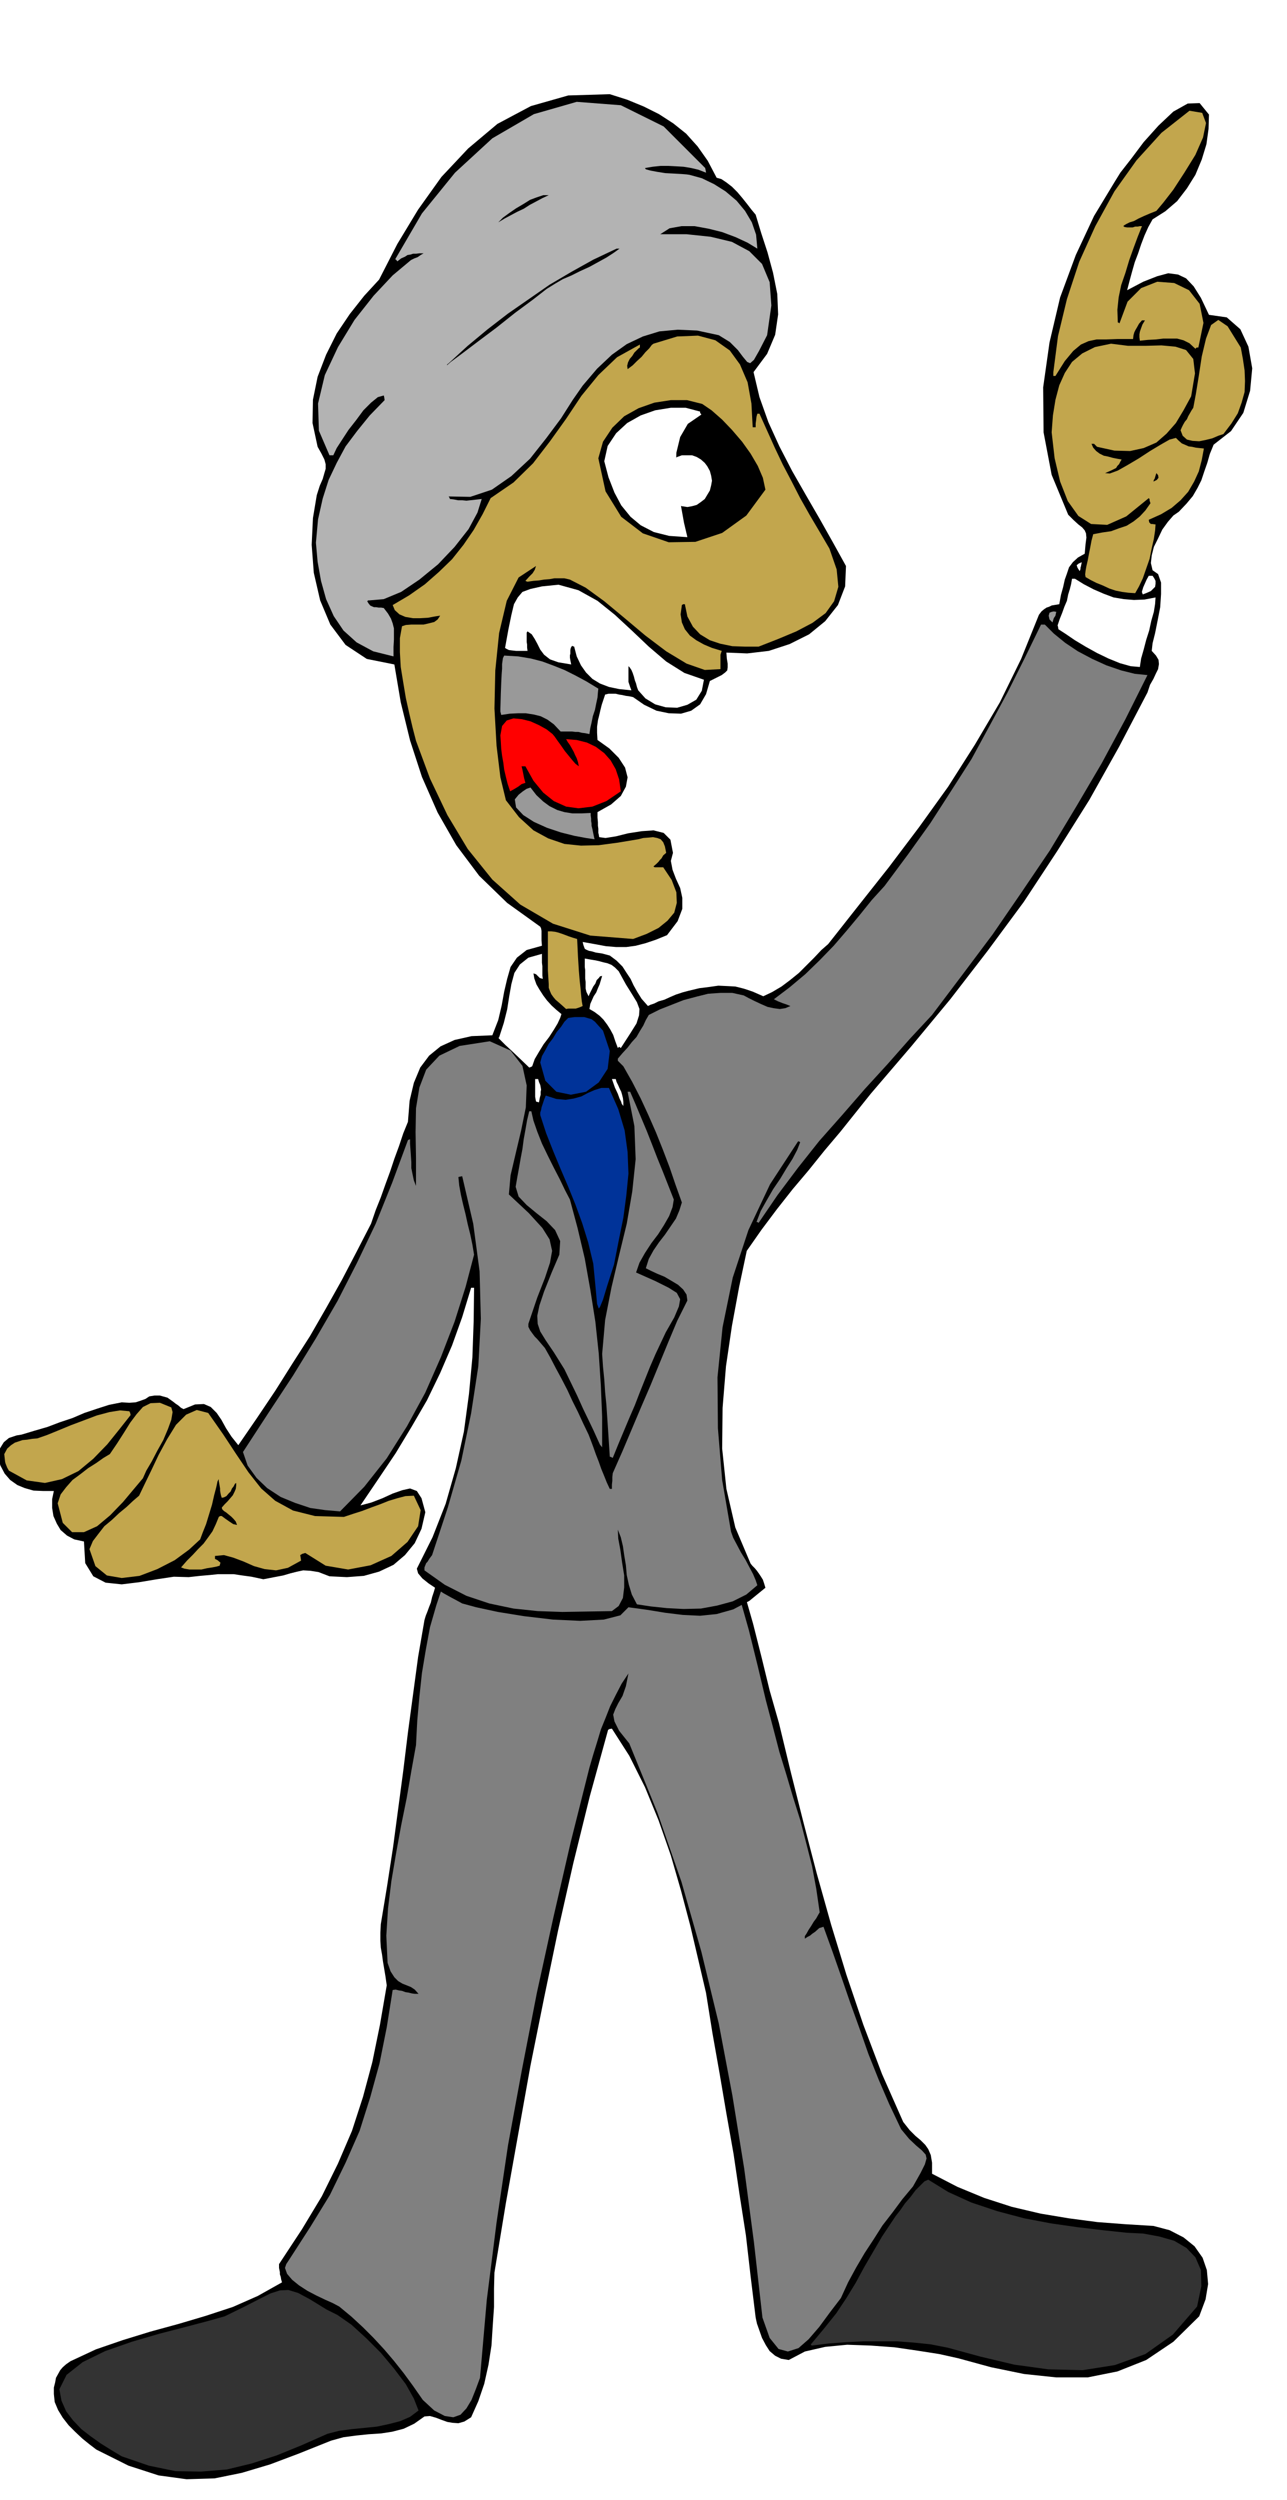 <svg xmlns="http://www.w3.org/2000/svg" width="490.455" height="952.079" fill-rule="evenodd" stroke-linecap="round" preserveAspectRatio="none" viewBox="0 0 3035 5892"><style>.brush0{fill:#fff}.brush1{fill:#000}.pen1{stroke:none}.brush2{fill:#333}.brush3{fill:gray}.brush4{fill:#c2a64d}.brush7{fill:#999}.brush8{fill:#039}</style><path d="M127 5642v-15l3-12 2-11 5-9 5-9 6-7 8-7 10-7 60-28 64-22 65-20 66-18 64-19 64-21 59-26 57-32-2-7-1-6-2-6v-5l-2-10v-9l54-82 47-78 38-77 33-77 26-80 22-82 18-88 16-93-3-21-3-18-3-18-2-15-3-17-1-16v-19l1-20 15-91 14-91 12-90 12-90 11-90 12-89 12-89 15-87 3-10 4-10 4-11 4-10 3-13 4-12 4-14 6-14 46-79 56-71 65-63 74-48 78-32 83-11 84 13 86 42 49 59 40 68 33 71 27 77 22 77 20 79 19 78 22 77 28 116 30 119 31 119 34 121 36 118 40 118 44 116 50 113 15 19 14 14 12 10 11 11 7 10 6 14 3 18v26l60 31 63 26 65 21 68 16 66 11 68 9 66 5 66 4 38 10 33 17 26 21 19 27 10 29 3 33-6 36-15 40-61 60-64 43-68 27-70 14h-74l-76-8-78-16-77-21-45-10-51-8-55-8-55-4-56-2-52 5-48 11-38 20-18-3-14-7-13-11-9-14-9-17-6-17-6-17-3-14-12-98-11-96-15-96-14-95-17-96-16-94-17-96-15-94-18-77-19-81-22-83-24-83-29-83-32-78-37-74-41-64-6 1-3 2-43 156-39 158-36 159-33 159-32 159-29 162-29 162-27 164-1 38v43l-3 44-3 47-7 45-10 45-14 41-17 38-16 10-14 4-14-1-12-2-14-5-13-5-14-4-13 1-24 17-25 12-27 7-26 4-30 2-29 3-30 4-29 8-75 30-69 26-67 20-64 13-66 2-66-9-71-23-76-38-17-13-16-13-17-16-15-15-14-18-11-18-8-19-2-19z" class="pen1 brush1"/><path d="m140 5631 17-34 38-30 53-26 63-22 65-19 62-16 53-14 39-11 47-23 35-18 26-13 22-7 20-1 23 7 28 15 39 24 26 13 33 23 34 31 35 35 31 37 28 37 19 34 11 28-20 15-23 10-27 7-28 6-30 3-30 3-30 4-27 7-61 27-59 24-59 19-58 14-61 5-60-1-63-13-64-22-25-15-24-15-24-17-22-17-20-21-16-21-11-25-5-27z" class="pen1 brush2"/><path d="m672 5345 3-9 6-9 51-79 46-75 37-76 33-75 25-79 22-80 17-85 14-88 7-1 8 2 7 1 8 3 7 1 8 2 7 1h9l-9-10-9-6-10-4-10-4-10-6-9-9-9-14-7-20-3-64 4-64 8-65 11-65 12-66 13-64 11-64 11-61 3-58 5-56 6-56 9-54 10-54 15-52 17-51 24-49 47-63 54-58 56-51 63-39 65-28 69-10 74 9 78 32 54 53 45 68 36 77 31 84 24 85 21 85 19 80 19 72 13 50 16 52 16 54 17 54 14 54 14 55 10 54 8 55-3 5-5 9-6 8-6 10-6 9-5 9-4 6v6l6-4 6-3 6-5 6-4 10-9 10-3 21 58 21 60 21 61 22 61 21 60 24 60 25 58 28 59 19 23 17 16 13 11 9 10 2 9-4 14-10 20-18 32-25 30-23 31-24 31-21 33-21 32-20 34-19 35-17 37-26 34-25 34-25 29-24 21-25 8-22-6-21-26-17-48-20-177-23-174-28-173-32-169-41-169-47-165-57-164-66-162-24-30-11-22-3-16 5-13 7-14 10-17 8-23 6-30-16 24-14 27-13 26-11 28-11 27-9 30-9 29-9 31-44 175-41 178-39 178-35 180-33 179-27 182-23 182-16 184-10 27-10 25-12 20-14 15-17 6-20-3-25-13-27-25-23-33-22-30-23-29-23-27-25-27-25-25-27-25-29-24-15-8-18-8-21-10-21-11-20-13-16-13-12-14-5-14z" class="pen1 brush3"/><path d="m539 3257 1-7 1-9 4 1 5 1 1 7 1 10-7 3-3 3-2-2-1-7z" class="pen1 brush0"/><path d="m1914 5523 30-36 28-35 24-36 22-36 20-37 21-36 21-36 24-36 8-12 11-14 11-16 13-15 12-16 12-12 9-9 9-4 47 29 55 25 60 20 64 17 63 12 63 9 59 7 56 6 40 2 38 7 35 10 29 17 21 22 13 30 1 38-10 48-57 66-65 46-72 26-76 12-81-2-80-11-80-19-77-21-41-8-39-4-40-3h-79l-40 2-41 3-41 5-2-3 2-2z" class="pen1 brush2"/><path d="m-6 3431 4-14 6-10 5-8 6-5 6-5 9-3 9-3 12-2 30-9 31-9 29-11 30-10 28-12 30-10 28-9 30-6 18 1 15-1 12-4 11-4 9-6 12-2h13l18 5 7 5 7 5 5 4 6 4 7 6 6 3 27-11 21-1 16 7 14 14 11 16 11 20 13 20 16 20 44-64 43-64 41-65 41-64 38-66 37-66 35-67 34-66 11-32 12-30 11-31 11-30 10-30 11-30 10-30 11-27 4-50 10-42 15-36 21-28 27-22 33-15 40-9 49-2 14-36 8-34 6-33 7-30 8-28 15-22 23-18 36-10-1-13v-22l-1-6-2-4-78-56-66-64-54-72-44-77-37-84-28-86-22-90-15-89-65-13-50-33-36-48-24-57-15-65-5-66 3-63 9-54 7-22 7-16 4-14 3-10v-11l-3-11-7-14-9-16-12-56 1-55 11-54 20-52 25-50 31-46 34-43 35-38 43-84 49-81 55-77 63-67 69-58 79-42 88-25 98-3 41 13 39 16 36 18 34 22 30 24 27 30 24 34 21 40 11 3 12 8 13 10 13 13 11 13 12 15 10 13 10 12 13 43 15 46 13 48 10 50 2 48-7 48-19 45-32 43 14 59 21 59 26 57 30 58 32 56 33 57 31 55 31 56-2 48-17 44-30 38-38 31-46 23-49 16-51 6-49-2 1 14 2 12v9l-1 7-5 5-8 6-12 6-16 8-9 31-14 24-21 15-24 7-29-1-29-6-29-14-26-18-9-2-8-1-9-2-7-1-8-2h-17l-8 2-4 12-4 12-3 12-3 13-3 12-2 15v14l1 17 28 20 22 22 15 23 6 23-4 22-12 22-23 20-32 18v13l1 11v8l1 7v10l1 4 1 6 15 2 25-4 28-7 32-5 28-2 24 6 16 16 6 31-5 19 4 21 8 21 10 22 5 23v26l-11 29-25 33-27 11-24 8-23 6-22 3h-24l-24-2-27-5-28-5 2 8 3 8 3 2 7 3 6 1 10 3 14 2 19 5 16 12 14 14 9 14 10 15 7 15 9 16 10 16 15 17 6-3 9-3 10-5 14-4 13-6 14-6 15-5 15-4 25-6 24-3 21-3 21 1 19 1 20 5 21 7 25 11 21-10 22-13 20-15 21-17 18-18 18-18 17-18 16-14 71-90 72-91 71-94 69-96 63-99 59-100 50-102 42-104 6-8 6-5 6-4 6-2 6-3 6-1 6-1 6-1 4-22 5-18 4-18 5-14 5-15 9-12 12-11 16-9 2-23 2-15-1-10-3-7-6-7-9-7-11-10-13-13-39-94-19-100-1-106 15-106 25-106 37-100 43-92 49-81 13-21 25-32 30-40 35-39 35-33 34-19 28-1 22 27-1 34-5 36-11 36-15 36-20 32-23 30-28 24-30 19-10 18-9 20-8 21-7 21-8 21-6 21-6 22-6 23 38-20 33-13 26-7 23 3 19 9 18 19 17 27 19 40 42 6 32 28 19 41 9 51-5 53-16 52-29 43-41 32-9 22-6 21-7 20-7 21-9 18-11 19-15 18-18 19-13 9-13 15-13 18-10 21-10 20-5 20-2 18 4 17 13 9 7 20v27l-2 31-6 31-6 30-6 24-2 18 10 11 6 10 1 10-2 12-5 10-6 13-8 14-6 18-67 128-70 125-76 121-79 120-85 115-88 114-92 111-95 111-36 45-36 45-38 45-37 46-38 45-37 47-36 48-35 50-18 85-17 92-14 95-8 98-1 96 10 95 21 91 36 85 4 5 6 6 5 6 5 7 4 6 5 8 3 9 3 10-38 31-38 20-39 11-39 4-41-2-41-5-43-7-44-6-19 19-39 10-56 3-64-3-68-8-62-10-51-11-33-9-11-6-15-8-18-10-17-11-18-12-15-12-10-12-3-11 37-74 31-79 24-84 19-86 12-89 8-86 3-85 1-79h-7l-21 69-24 67-28 65-31 64-36 62-38 63-41 61-42 62 26-7 26-10 24-11 23-8 18-4 16 6 11 17 9 33-9 39-16 34-23 28-27 23-34 16-36 10-40 3-41-2-26-10-19-3-17-1-14 3-16 4-17 5-21 4-26 5-28-6-22-3-20-3h-37l-19 2-23 2-27 3-35-1-40 6-42 7-41 5-38-4-29-15-19-31-3-51-23-5-17-9-15-13-9-15-8-18-3-19v-21l4-19h-25l-23-1-21-6-17-7-17-12-13-15-10-19-7-23z" class="pen1 brush1"/><path d="m10 3427 7-13 9-8 9-6 9-3 9-3 11-1 12-2 12-1 23-8 27-11 29-12 32-12 29-11 30-8 25-4 22 2 2 4 1 5-26 33-29 36-33 34-35 29-39 19-40 9-43-6-42-23-4-7-2-5-2-5-1-4-1-9-1-9z" class="pen1 brush4"/><path d="m136 3543 7-21 13-17 15-17 19-14 18-14 19-12 17-12 15-9 17-25 16-25 15-24 15-20 15-17 18-9 22-1 27 11 3 11-3 18-8 22-11 26-14 25-13 25-13 22-8 18-21 25-26 31-30 31-31 26-31 14h-28l-22-22-12-46z" class="pen1 brush4"/><path d="m211 3651 8-19 13-17 14-18 18-15 17-16 17-14 16-15 14-12 12-25 16-33 18-38 20-37 21-34 24-24 25-11 27 7 35 50 31 47 29 43 30 38 33 29 42 23 52 13 68 2 21-7 22-7 21-8 22-8 20-8 20-6 19-5 20-1 16 34-6 38-25 37-38 33-49 22-53 10-53-9-48-30-7 2-5 3 1 6 1 7-31 17-28 6-27-3-25-7-25-11-24-9-22-6-21 2v7l6 3 7 6-1 3-1 4-7 2-10 2-13 2-13 3h-28l-12-2-8-3 14-16 14-14 12-13 13-13 11-15 10-14 8-17 7-17 3-2h4l8 6 10 7 9 6 9 2-3-8-5-6-6-6-5-4-6-5-6-4-4-4-1-4 7-8 7-7 6-7 6-7 4-8 3-7 1-8v-6l-3 2-3 6-4 5-3 7-5 5-5 6-6 3-5 1-2-6-1-5-1-6v-5l-1-6-1-6-1-5v-5l-3 5-3 14-5 19-5 22-7 23-7 23-8 20-6 16-26 24-34 25-41 21-42 16-42 5-35-6-27-22-14-40z" class="pen1 brush4"/><path d="m573 3422 60-92 58-88 54-88 51-88 46-90 44-92 39-97 37-100 2-1 3-1v11l1 14 1 14 1 15v14l3 15 3 14 5 13v-66l-1-61 1-56 8-49 16-42 31-33 48-23 71-11 49 22 28 36 10 46-2 52-11 54-13 55-12 51-4 45 47 44 32 35 17 27 6 27-5 28-12 36-18 46-21 62v7l4 8 5 7 6 8 6 6 6 7 6 7 6 7 13 23 13 25 13 24 14 27 12 26 13 26 12 26 13 27 5 13 6 16 6 17 7 18 6 17 7 17 6 15 7 15h5v-10l1-9v-9l1-9 23-52 22-52 22-52 22-51 21-51 21-51 21-50 24-48-2-14-8-12-12-11-15-9-17-10-17-7-15-7-12-6 7-22 11-20 13-19 14-18 13-19 13-19 8-19 6-19-15-42-14-41-16-42-16-40-18-41-18-39-20-39-21-37-5-5-4-4-4-4v-5l11-13 12-13 10-13 11-12 8-14 8-13 6-13 7-12 26-13 28-11 28-11 30-8 28-7 29-2h28l27 6 11 6 14 7 15 7 16 7 14 3 15 2 13-2 12-5-10-4-9-3-10-4-10-5 37-28 37-31 34-33 33-34 31-36 30-36 29-36 30-33 55-74 53-74 49-76 48-75 43-79 42-78 40-80 39-80h9l21 21 27 22 30 20 34 18 33 15 35 12 32 8 30 3-52 104-56 104-60 102-62 103-67 99-68 99-72 96-71 94-53 57-52 59-54 59-53 61-54 61-50 63-48 64-45 66-3-2h-2l10-26 14-25 15-26 17-25 15-25 14-22 11-21 7-18-3-2h-2l-66 101-51 108-37 112-24 117-12 118 1 120 10 122 21 122 5 14 9 17 9 17 11 18 9 17 9 17 6 14 4 12-26 22-32 16-37 10-38 7-41 1-39-2-38-4-33-5-12-23-7-23-5-23-2-23-4-24-3-21-5-21-7-18 1 21 5 27 4 29 5 31v28l-3 25-10 19-16 12-59 1-58 1-58-2-57-6-57-12-54-18-51-26-48-34v-7l2-5 2-5 3-3 5-8 6-8 37-112 32-111 23-111 17-111 6-112-3-112-15-112-26-112-5 1-4 1 2 20 4 22 5 22 6 24 5 23 6 24 5 24 4 24-20 76-26 82-32 83-37 84-43 79-48 76-53 67-57 58-35-3-35-5-36-12-34-14-32-21-25-24-21-29-11-32z" class="pen1 brush3"/><path d="m745 1279 5-55 11-49 14-44 19-40 21-39 27-36 30-37 35-36-1-7-1-4-14 4-16 13-18 18-17 23-18 23-15 23-13 20-8 17h-9l-25-58-2-64 16-67 31-66 39-64 45-57 45-48 43-36 8-4 8-3 7-5 7-4h-10l-8 1h-7l-6 2-7 1-6 4-9 4-9 7-3-4-2-1 63-108 78-96 88-81 98-57 101-29 104 8 101 50 98 98 1 5 1 6-18-7-17-4-18-3-17-1-19-1h-18l-19 2-18 3 2 3 11 3 16 3 19 3 19 1 18 1 13 1 7 1 29 8 29 14 27 17 26 22 20 24 16 27 10 29 3 33-23-14-28-13-32-12-32-8-33-6h-31l-28 5-22 14h62l57 6 50 12 41 22 30 30 18 43 4 55-10 70-19 37-12 21-9 8-7-3-10-12-12-16-19-19-26-16-51-11-46-2-43 4-39 12-38 18-35 25-35 33-34 40-23 33-28 44-35 47-38 48-44 41-46 32-51 17-51-1 2 3 1 3 9 1 10 2h10l10 1 9-1 9-1 9-1 9-1-10 32-21 39-33 42-39 41-44 36-43 29-41 17-34 3h-3l-2 2 3 5 4 5 4 2 5 2h5l6 1h6l6 1 10 13 7 12 4 11 3 12v26l-1 18v22l-48-12-39-21-31-28-23-34-18-40-12-43-8-45-4-45z" class="pen1" style="fill:#b3b3b3"/><path d="m926 1426 39-23 37-26 33-29 31-30 27-34 24-35 21-37 19-38 54-37 46-45 40-52 38-53 36-54 40-49 44-42 54-30v7l-3 2-5 5-5 5-5 8-6 7-4 8-2 8 1 8 4-3 8-6 10-10 11-10 9-11 9-9 6-8 4-3 56-17 49-2 41 11 34 24 24 33 18 42 9 50 3 56h7v-9l1-7 1-9 2-7h5l18 40 18 40 19 40 21 40 20 39 22 39 23 39 24 41 17 49 4 41-10 34-20 28-31 23-38 20-43 18-46 18h-33l-29-1-29-6-24-8-23-14-17-18-13-24-6-29h-4l-3 2-3 22 3 19 7 16 12 15 15 11 18 10 19 8 23 7-3 9v34l-37 2-43-15-48-29-49-37-50-42-47-39-44-32-37-19-13-3h-24l-11 2-13 1-12 2-13 1-14 2-3-1-2-1 9-10 8-8 5-8 3-9-41 27-28 55-18 76-9 88-2 90 5 88 9 74 13 54 31 40 34 31 35 19 38 13 39 4 42-1 45-6 48-8 12-3 13-1 10-1 10 2 8 3 6 7 4 10 3 15-7 6-4 7-4 4-3 4-5 5-7 6 1 1 2 1h20l20 30 11 29 1 25-6 23-16 19-21 17-28 14-32 12-101-8-88-28-77-45-66-59-58-72-48-80-41-86-33-89-8-31-8-34-8-36-6-36-6-37-2-35v-33l5-28 9-3 13-1h29l13-3 12-3 8-6 6-9-13 2-16 3-18 1h-17l-18-3-14-6-11-10-5-12z" class="pen1 brush4"/><path d="m1056 858 47-43 47-39 48-37 49-34 49-34 51-30 52-29 55-26h7l-14 10-17 11-20 11-20 11-22 10-20 10-21 9-17 10-21 13-32 25-42 31-44 35-44 33-37 28-27 20-9 8 1-3h1z" class="pen1 brush1"/><path d="m1177 2445 11-34 8-32 5-32 5-28 7-26 13-20 20-16 32-9v21l1 8v22l1 8-7-2-4-4-5-5-6-2 2 12 5 14 7 12 9 14 9 12 11 12 11 10 12 10-3 9-6 13-9 15-11 17-13 17-11 18-10 17-6 17-4 2-3 1-25-24-18-17-13-12-8-8-6-6-2-2v-2h1z" class="pen1 brush0"/><path d="m1216 2797 4-23 4-22 4-23 4-21 3-23 4-22 4-23 5-21h5l5 22 9 26 11 28 14 29 14 28 14 27 12 25 12 23 18 67 17 72 13 73 12 76 8 75 5 76 3 73v72l-5-6-6-13-9-20-11-23-14-29-14-31-15-31-15-31-25-40-19-28-13-21-6-18-1-19 5-24 11-33 18-45 18-42 2-32-12-26-20-21-24-19-23-19-19-20-7-23z" class="pen1 brush3"/><path d="m1180 1733 4-22 11-13 16-5 20 2 20 5 20 9 18 10 14 11 5 6 7 10 8 11 9 13 9 11 9 11 7 8 8 6-2-10-3-9-4-8-3-7-5-9-4-7-5-7-4-7 25 2 24 6 21 10 20 15 15 17 12 21 8 24 4 28-34 23-33 13-33 4-29-4-29-13-25-20-23-28-19-34h-9l2 8 2 10 2 10 3 11-9 3-8 6-10 6-9 5-6-18-4-16-4-17-2-16-3-17-2-16-1-17-1-15z" class="pen1" style="fill:red"/><path d="m1180 1671 1-36 1-26 1-20 1-13v-11l1-7 1-7 3-6 33 2 30 5 27 7 27 10 25 10 26 13 26 14 28 17-1 9-1 12-3 14-3 15-5 15-3 15-3 13-2 14-10-2-8-1-8-2h-7l-8-1h-27l-16-17-15-11-16-8-16-4-19-3h-18l-20 1-20 3-2-8v-6z" class="pen1 brush7"/><path d="M1262 2557v-14h7l2 7 3 7 1 5 1 6-1 5v7l-2 7-2 11-4-1-3-1-2-11v-28z" class="pen1 brush0"/><path d="m1214 1884 9-11 10-8 9-6 9-3 14 18 16 15 15 11 18 9 17 5 19 3h21l22-1v6l1 7v6l1 6v5l2 8 2 10 3 14-20-3-27-5-32-8-33-11-31-14-25-16-17-18-3-19z" class="pen1 brush7"/><path d="M1274 2628v-6l2-6 1-6 2-6 2-6 2-6 2-5 2-5 25 8 22 2 19-3 18-5 15-8 16-7 16-5h18l22 50 15 50 7 51 2 51-5 51-7 53-11 54-11 56-16 50-10 33-7 17-3 4-4-11-2-22-3-32-4-41-12-50-14-45-16-44-17-42-18-42-17-41-17-43-14-43z" class="pen1 brush8"/><path d="m1191 1527 8-44 7-34 6-25 9-16 11-13 19-7 27-6 39-4 47 13 45 25 41 33 41 38 39 37 41 35 43 27 46 16-5 26-13 21-21 12-24 7-27-1-25-7-23-14-17-19-3-8-2-8-3-8-2-8-3-9-3-7-4-6-3-3v37l2 6 2 6 3 8-29-3-24-5-21-8-18-11-15-15-12-17-10-21-6-23-3-1-2-1-3 5-1 5v9l-1 3v6l1 6 2 10-30-5-20-7-14-11-9-12-7-14-6-11-7-11-10-7-2 3v22l1 6v7l1 8h-27l-9-1-8-1-6-3-3-2z" class="pen1 brush0"/><path d="m1274 2504 4-15 8-14 8-15 10-13 9-15 10-12 8-12 9-9 15-2h23l10 3 7 2 8 6 8 9 11 12 16 48-5 42-21 32-30 22-36 7-34-7-26-26-12-43z" class="pen1 brush8"/><path d="m1294 2319-1-16-1-16v-92h8l9 1 8 2 9 3 8 3 8 3 9 3 10 3 2 42 2 32 2 24 2 18 1 12 1 10 1 9 2 11-7 3-9 3h-18l-5 1-10-9-8-7-7-6-5-6-5-7-3-7-3-8v-9z" class="pen1 brush4"/><path d="m1175 524 11-11 15-11 16-11 17-10 16-10 16-6 15-5h13l-15 7-15 8-15 8-14 9-15 7-15 8-15 8-15 9z" class="pen1 brush1"/><path d="m1420 3191 7-80 15-77 18-76 18-74 13-76 8-76-3-78-16-81h6l13 30 13 31 13 31 13 33 12 31 13 32 13 33 13 33-3 18-8 21-12 21-14 22-16 21-15 23-13 23-8 23 45 20 32 16 19 12 8 15-3 17-11 26-20 35-24 51-13 30-12 30-12 30-12 31-13 30-13 31-13 31-13 32-4-2-3-1-2-31-2-31-2-30-2-30-3-30-2-30-3-30-2-30z" class="pen1 brush3"/><path d="m1381 2314-1-8v-20l-1-7v-20l11 2 12 2 10 2 11 3 9 2 10 4 8 6 9 9 17 31 15 24 11 18 6 16-1 15-6 19-15 24-22 34-4-3-3 3-6-16-5-15-7-13-7-11-9-12-9-9-12-9-12-7 2-12 4-9 4-9 6-9 4-10 4-9 3-10 3-10-5 1-3 4-5 5-3 8-5 7-4 8-4 8-3 7-5-10-2-8v-16zm62 229h9l2 7 4 8 3 7 4 8 2 7 2 8 1 9v10l-1-2-1-1-2-3-1-4-4-8-4-11-7-15-7-20z" class="pen1 brush0"/><path d="m1411 1080 11-39 22-33 28-27 34-19 37-13 39-6h38l36 9 22 15 25 22 23 24 24 28 20 28 17 29 12 28 6 28-45 61-57 41-63 21-63 1-61-21-51-39-37-60-17-78z" class="pen1 brush1"/><path d="m1425 1087 8-36 20-30 26-24 32-18 34-12 37-6h35l34 9v3l3 4-32 22-18 31-9 37-1 41 4 42 8 43 7 39 8 34-43-3-36-9-31-16-24-20-22-27-16-30-14-36-10-38z" class="pen1 brush0"/><path d="M1608 1131v-26l2-24 2-22 6-19 7-19 12-15 15-13 22-9 17 15 17 18 14 18 15 21 13 19 13 21 12 22 14 22-4 23-10 21-17 18-21 17-25 13-25 12-25 9-22 8-11-15-7-15-6-17-3-17-3-18-1-17-1-17v-14z" class="pen1 brush1"/><path d="m2473 1451 2-7 5-2 5-1 6 1-1 4-1 5-4 6-3 10-7-7-2-9z" class="pen1 brush7"/><path d="m2494 1474 5-15 6-15 5-14 6-14 3-15 4-13 3-12 2-12h7l21 13 23 12 23 10 24 9 24 4 24 2 25-1 26-5-1 15-3 19-6 21-5 23-7 22-6 23-6 21-3 20-22-2-25-7-27-11-27-13-27-15-25-15-22-15-17-11-1-6-1-3z" class="pen1 brush0"/><path d="m2480 1019 3-40 6-37 9-34 13-29 17-26 24-20 30-15 38-8 40 5h41l38-1 33 3 25 8 17 21 4 34-9 54-18 33-18 30-22 25-24 21-30 13-32 7-37-1-41-9-7-7h-6l4 9 7 8 8 6 10 5 10 2 11 3 10 2 11 2-3 5-3 6-4 4-3 5-6 3-6 3-7 3-7 3 11 1 19-7 23-13 27-16 26-17 25-15 21-12 15-4 6 6 8 7 7 3 9 4 8 1 9 2 9 1 10 1-5 27-7 27-11 24-14 24-18 20-21 18-25 15-29 13 1 6 4 4h4l7 1-1 14-3 20-5 22-5 25-8 23-8 23-9 19-9 16-16-1-15-2-15-3-15-5-15-7-15-6-14-7-12-7-1-6 1-9 2-11 3-13 3-16 3-15 3-16 4-15 21-4 21-3 19-7 18-6 16-10 15-12 13-14 12-17-2-6v-3l-1-2-1-1-53 43-45 20-38-2-30-19-25-35-18-46-13-55-7-61z" class="pen1 brush4"/><path d="m2484 877 11-85 21-87 29-88 38-84 45-82 52-73 59-65 66-52 30 5 9 24-7 34-18 41-26 42-26 40-24 31-16 19-15 6-14 6-13 6-11 6-10 3-8 4-5 3-2 2 3 2 6 1h13l6-2h6l5-1h5l-10 25-10 27-10 28-9 30-10 29-6 29-3 29 1 30h1l3 2 19-51 32-32 38-15 40 3 35 17 25 32 9 45-12 58h-4l-3 3-14-13-14-7-15-4h-33l-17 2-19 1-19 2-1-8v-7l1-6 2-6 4-11 6-10h-7l-7 8-5 9-3 5-3 6-2 7-1 9h-36l-28 1h-22l-19 4-18 8-18 15-20 24-22 35h-5v-9z" class="pen1 brush4"/><path d="m2539 1332 5-4 7-3-1 5-1 5-1 3v3l-1 3-1 2-5-8-2-6zm154 62 3-10 4-9 4-9 5-9h9l4 6 3 6v7l-1 7-5 5-5 5-9 4-10 4-2-5v-2z" class="pen1 brush0"/><path d="m2723 1128 2-7 2-6 4 5 1 6-4 5-8 4 1-4 2-3z" class="pen1 brush1"/><path d="m2784 1014 3-7 3-6 4-7 5-6 3-7 4-7 4-7 4-6 6-32 7-43 7-46 10-42 12-32 17-12 22 15 31 50 5 27 4 27 1 25-1 26-7 25-9 25-15 24-19 25-12 4-14 6-16 4-15 3-16-1-13-3-10-9-5-13z" class="pen1 brush4"/><path d="M1621 1073h11l11 4 10 6 9 8 6 8 6 11 3 11 2 12-2 11-3 12-6 10-6 10-9 7-10 7-11 3-11 2-13-2-11-3-11-7-8-7-7-10-5-10-4-12v-23l4-11 5-11 7-8 8-8 11-6 11-4h13z" class="pen1 brush0"/></svg>

